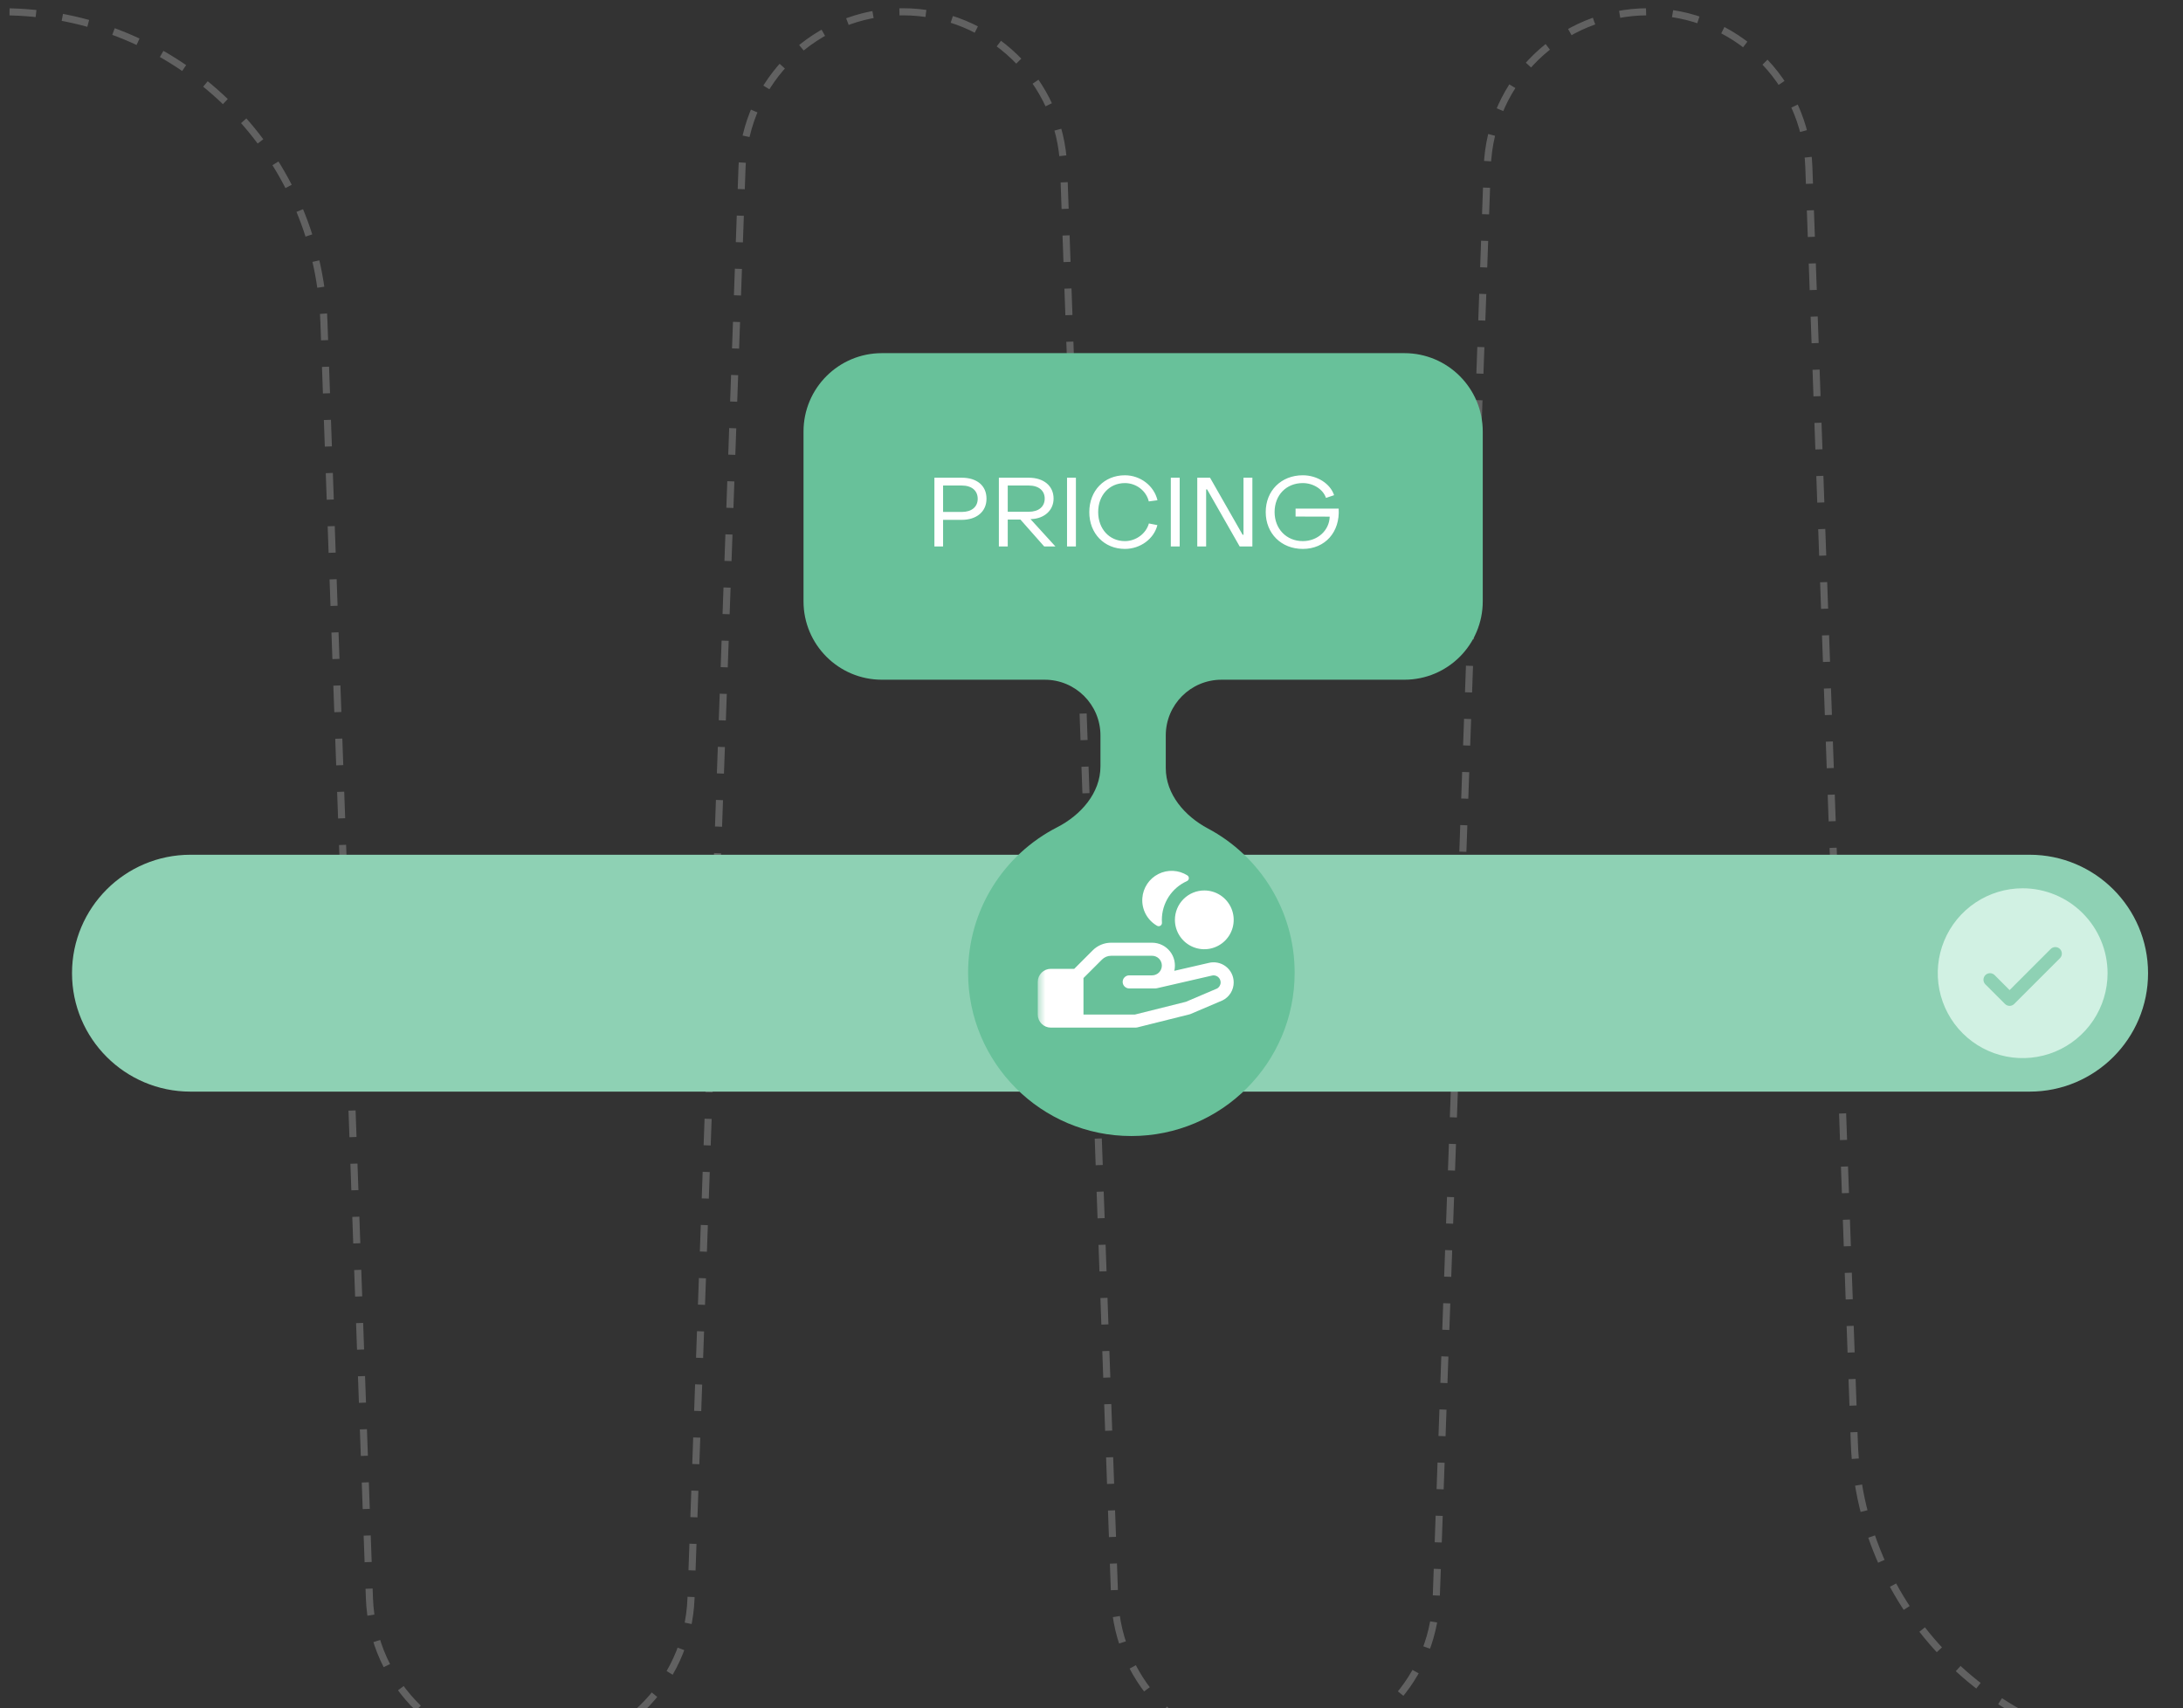 <svg class="aspect-[4/3] w-full h-56" viewBox="0 0 308 241" fill="none" xmlns="http://www.w3.org/2000/svg">
  <rect x="0" y="0" width="308" height="241" fill="#333333" stroke="none"/>
  <g clip-path="url(#clip0_413_77967)">
  <path d="M307.002 247.392C282.558 247.392 262.501 228.038 261.631 203.61L255.21 23.554C254.775 11.339 244.747 1.663 232.525 1.663C220.303 1.663 210.275 11.339 209.84 23.554L202.639 225.5C202.203 237.715 192.175 247.392 179.953 247.392C167.731 247.392 157.703 237.715 157.267 225.5L150.067 23.554C149.631 11.339 139.603 1.663 127.381 1.663C115.159 1.663 105.131 11.339 104.695 23.554L97.495 225.5C97.059 237.715 87.031 247.392 74.809 247.392C62.587 247.392 52.559 237.715 52.123 225.5L45.703 45.445C44.832 21.016 24.776 1.663 0.332 1.663" stroke="#EEEEEE" stroke-opacity="0.25" stroke-dasharray="3.75 3.75"/>
  <path d="M286.361 120.595H26.871C17.642 120.595 10.161 128.077 10.161 137.305C10.161 146.533 17.642 154.015 26.871 154.015H286.361C295.589 154.015 303.07 146.533 303.07 137.305C303.07 128.077 295.589 120.595 286.361 120.595Z" fill="#8ED1B4"/>
  <path fill-rule="evenodd" clip-rule="evenodd" d="M113.368 60.883C113.368 54.776 118.319 49.825 124.425 49.825H198.144C204.251 49.825 209.202 54.776 209.202 60.883V84.842C209.202 90.949 204.251 95.9 198.144 95.9H172.343C168 95.9 164.479 99.421 164.479 103.763V108.363C164.479 112.07 167.158 115.151 170.431 116.893C177.708 120.765 182.663 128.425 182.663 137.244C182.663 149.967 172.35 160.281 159.626 160.281C146.903 160.281 136.589 149.967 136.589 137.244C136.589 128.298 141.688 120.542 149.139 116.727C152.496 115.008 155.264 111.892 155.264 108.119V103.763C155.264 99.421 151.744 95.9 147.401 95.9H124.425C118.319 95.9 113.368 90.949 113.368 84.842V60.883Z" fill="#68C19A"/>
  <mask id="mask0_413_77967" style="mask-type:luminance" maskUnits="userSpaceOnUse" x="146" y="120" width="30" height="30">
  <path d="M175.905 120.104H146.418V149.592H175.905V120.104Z" fill="white"/>
  </mask>
  <g mask="url(#mask0_413_77967)">
  <path d="M161.173 126.713C161.224 125.998 161.46 125.309 161.858 124.712C162.255 124.115 162.801 123.632 163.441 123.309C164.081 122.986 164.795 122.835 165.51 122.87C166.227 122.904 166.922 123.125 167.527 123.509C167.596 123.554 167.652 123.617 167.688 123.692C167.725 123.765 167.74 123.848 167.734 123.931C167.728 124.013 167.698 124.093 167.651 124.16C167.603 124.227 167.538 124.281 167.462 124.315C166.41 124.789 165.516 125.556 164.888 126.526C164.261 127.495 163.927 128.625 163.926 129.779C163.926 129.914 163.926 130.049 163.94 130.181C163.946 130.265 163.93 130.349 163.892 130.424C163.854 130.498 163.796 130.562 163.725 130.607C163.654 130.651 163.572 130.675 163.488 130.676C163.404 130.678 163.321 130.657 163.248 130.614C162.57 130.226 162.015 129.654 161.647 128.963C161.28 128.273 161.116 127.493 161.173 126.713ZM174.062 138.604C174.064 139.13 173.918 139.646 173.642 140.095C173.365 140.543 172.968 140.904 172.496 141.138L172.446 141.161L167.972 143.066C167.928 143.086 167.883 143.1 167.836 143.112L160.464 144.955C160.391 144.974 160.315 144.984 160.24 144.984H148.261C147.772 144.984 147.304 144.79 146.958 144.444C146.613 144.098 146.418 143.629 146.418 143.141V138.534C146.418 138.044 146.613 137.575 146.958 137.23C147.304 136.884 147.772 136.691 148.261 136.691H151.566L154.171 134.084C154.512 133.74 154.919 133.469 155.366 133.283C155.814 133.098 156.293 133.003 156.778 133.005H162.544C163.03 133.005 163.511 133.115 163.949 133.326C164.388 133.539 164.772 133.847 165.074 134.229C165.375 134.611 165.588 135.055 165.693 135.531C165.798 136.006 165.795 136.499 165.683 136.973L170.502 135.864C170.922 135.753 171.361 135.74 171.787 135.826C172.212 135.911 172.613 136.093 172.957 136.358C173.301 136.623 173.579 136.963 173.771 137.352C173.962 137.742 174.062 138.169 174.062 138.604ZM172.22 138.604C172.22 138.451 172.184 138.301 172.116 138.164C172.049 138.028 171.951 137.909 171.829 137.816C171.708 137.724 171.568 137.661 171.418 137.631C171.269 137.602 171.115 137.608 170.967 137.647L170.932 137.657L163.214 139.432C163.146 139.447 163.077 139.455 163.009 139.455H159.319C159.074 139.455 158.84 139.357 158.667 139.184C158.494 139.012 158.397 138.778 158.397 138.534C158.397 138.289 158.494 138.054 158.667 137.882C158.84 137.709 159.074 137.612 159.319 137.612H162.544C162.91 137.612 163.262 137.466 163.522 137.207C163.78 136.947 163.926 136.596 163.926 136.23C163.926 135.863 163.78 135.511 163.522 135.252C163.262 134.993 162.91 134.848 162.544 134.848H156.778C156.536 134.847 156.296 134.894 156.072 134.986C155.848 135.08 155.646 135.215 155.475 135.387L152.868 137.993V143.141H160.125L167.316 141.343L171.693 139.479C171.853 139.395 171.986 139.269 172.079 139.115C172.171 138.96 172.221 138.783 172.22 138.604ZM165.769 129.779C165.769 130.6 166.012 131.401 166.467 132.083C166.924 132.765 167.571 133.297 168.329 133.61C169.087 133.924 169.92 134.006 170.725 133.846C171.53 133.686 172.268 133.291 172.848 132.711C173.428 132.131 173.823 131.393 173.983 130.588C174.143 129.784 174.061 128.95 173.747 128.193C173.433 127.435 172.902 126.787 172.22 126.332C171.537 125.876 170.736 125.633 169.916 125.633C168.816 125.633 167.761 126.069 166.984 126.847C166.206 127.624 165.769 128.679 165.769 129.779Z" fill="white"/>
  </g>
  <path d="M133.06 77.102H131.835V67.4H135.702C137.821 67.4 139.197 68.515 139.184 70.373C139.184 72.203 137.766 73.345 135.702 73.345H133.06V77.102ZM133.06 68.501V72.23H135.702C137.106 72.23 137.945 71.501 137.945 70.373C137.945 69.23 137.106 68.501 135.702 68.501H133.06ZM142.183 77.102H140.93V67.4H145.155C147.26 67.4 148.65 68.556 148.65 70.345C148.65 71.996 147.357 73.152 145.554 73.235H145.389L148.912 77.102H147.329L143.972 73.304H142.183V77.102ZM142.183 68.501V72.203H145.155C146.545 72.203 147.398 71.487 147.398 70.345C147.398 69.217 146.545 68.501 145.155 68.501H142.183ZM151.8 77.102H150.548V67.4H151.8V77.102ZM158.712 77.446C155.795 77.446 153.676 75.258 153.69 72.244C153.69 69.23 155.795 67.056 158.712 67.056C160.9 67.056 162.827 68.542 163.308 70.579L162.084 70.744C161.726 69.244 160.309 68.157 158.712 68.157C156.511 68.157 154.942 69.877 154.942 72.244C154.942 74.625 156.524 76.345 158.712 76.345C160.281 76.345 161.698 75.285 162.097 73.854L163.295 74.088C162.813 76.028 160.887 77.446 158.712 77.446ZM166.442 77.102H165.19V67.4H166.442V77.102ZM170.175 77.102H168.923V67.4H170.726L175.322 75.45H175.445V67.4H176.698V77.102H174.909L170.313 69.052H170.175V77.102ZM183.81 77.446C180.769 77.446 178.581 75.258 178.581 72.244C178.581 69.23 180.769 67.056 183.81 67.056C185.847 67.056 187.691 68.24 188.227 69.863L187.085 70.249C186.672 69.038 185.31 68.157 183.81 68.157C181.485 68.157 179.833 69.85 179.833 72.244C179.833 74.611 181.498 76.345 183.81 76.345C185.902 76.345 187.553 74.845 187.608 72.891L182.792 72.877V71.762H188.874C189.081 75.065 186.961 77.446 183.81 77.446Z" fill="white"/>
  <path d="M285.378 125.327C283.009 125.327 280.692 126.03 278.722 127.346C276.753 128.663 275.217 130.534 274.31 132.723C273.404 134.912 273.166 137.32 273.629 139.645C274.091 141.968 275.232 144.102 276.907 145.778C278.583 147.453 280.717 148.594 283.04 149.056C285.364 149.519 287.773 149.281 289.962 148.375C292.151 147.468 294.022 145.932 295.339 143.963C296.655 141.993 297.358 139.676 297.358 137.307C297.354 134.131 296.091 131.086 293.845 128.84C291.599 126.594 288.554 125.331 285.378 125.327ZM290.637 135.195L284.186 141.645C284.101 141.73 284 141.799 283.888 141.845C283.776 141.892 283.656 141.915 283.535 141.915C283.414 141.915 283.294 141.892 283.182 141.845C283.07 141.799 282.969 141.73 282.883 141.645L280.118 138.881C279.945 138.708 279.848 138.473 279.848 138.228C279.848 137.984 279.945 137.749 280.118 137.576C280.291 137.404 280.526 137.306 280.771 137.306C281.015 137.306 281.25 137.404 281.423 137.576L283.535 139.691L289.333 133.891C289.419 133.805 289.521 133.737 289.633 133.691C289.744 133.645 289.864 133.62 289.986 133.62C290.107 133.62 290.227 133.645 290.338 133.691C290.45 133.737 290.552 133.805 290.637 133.891C290.723 133.976 290.791 134.078 290.837 134.189C290.883 134.301 290.908 134.421 290.908 134.542C290.908 134.664 290.883 134.784 290.837 134.895C290.791 135.007 290.723 135.109 290.637 135.195Z" fill="#D1F1E3"/>
  </g>
  <defs>
  <clipPath id="clip0_413_77967">
  <rect width="306.67" height="247.695" fill="white" transform="translate(0.332 0.68)"/>
  </clipPath>
  </defs>
</svg>
